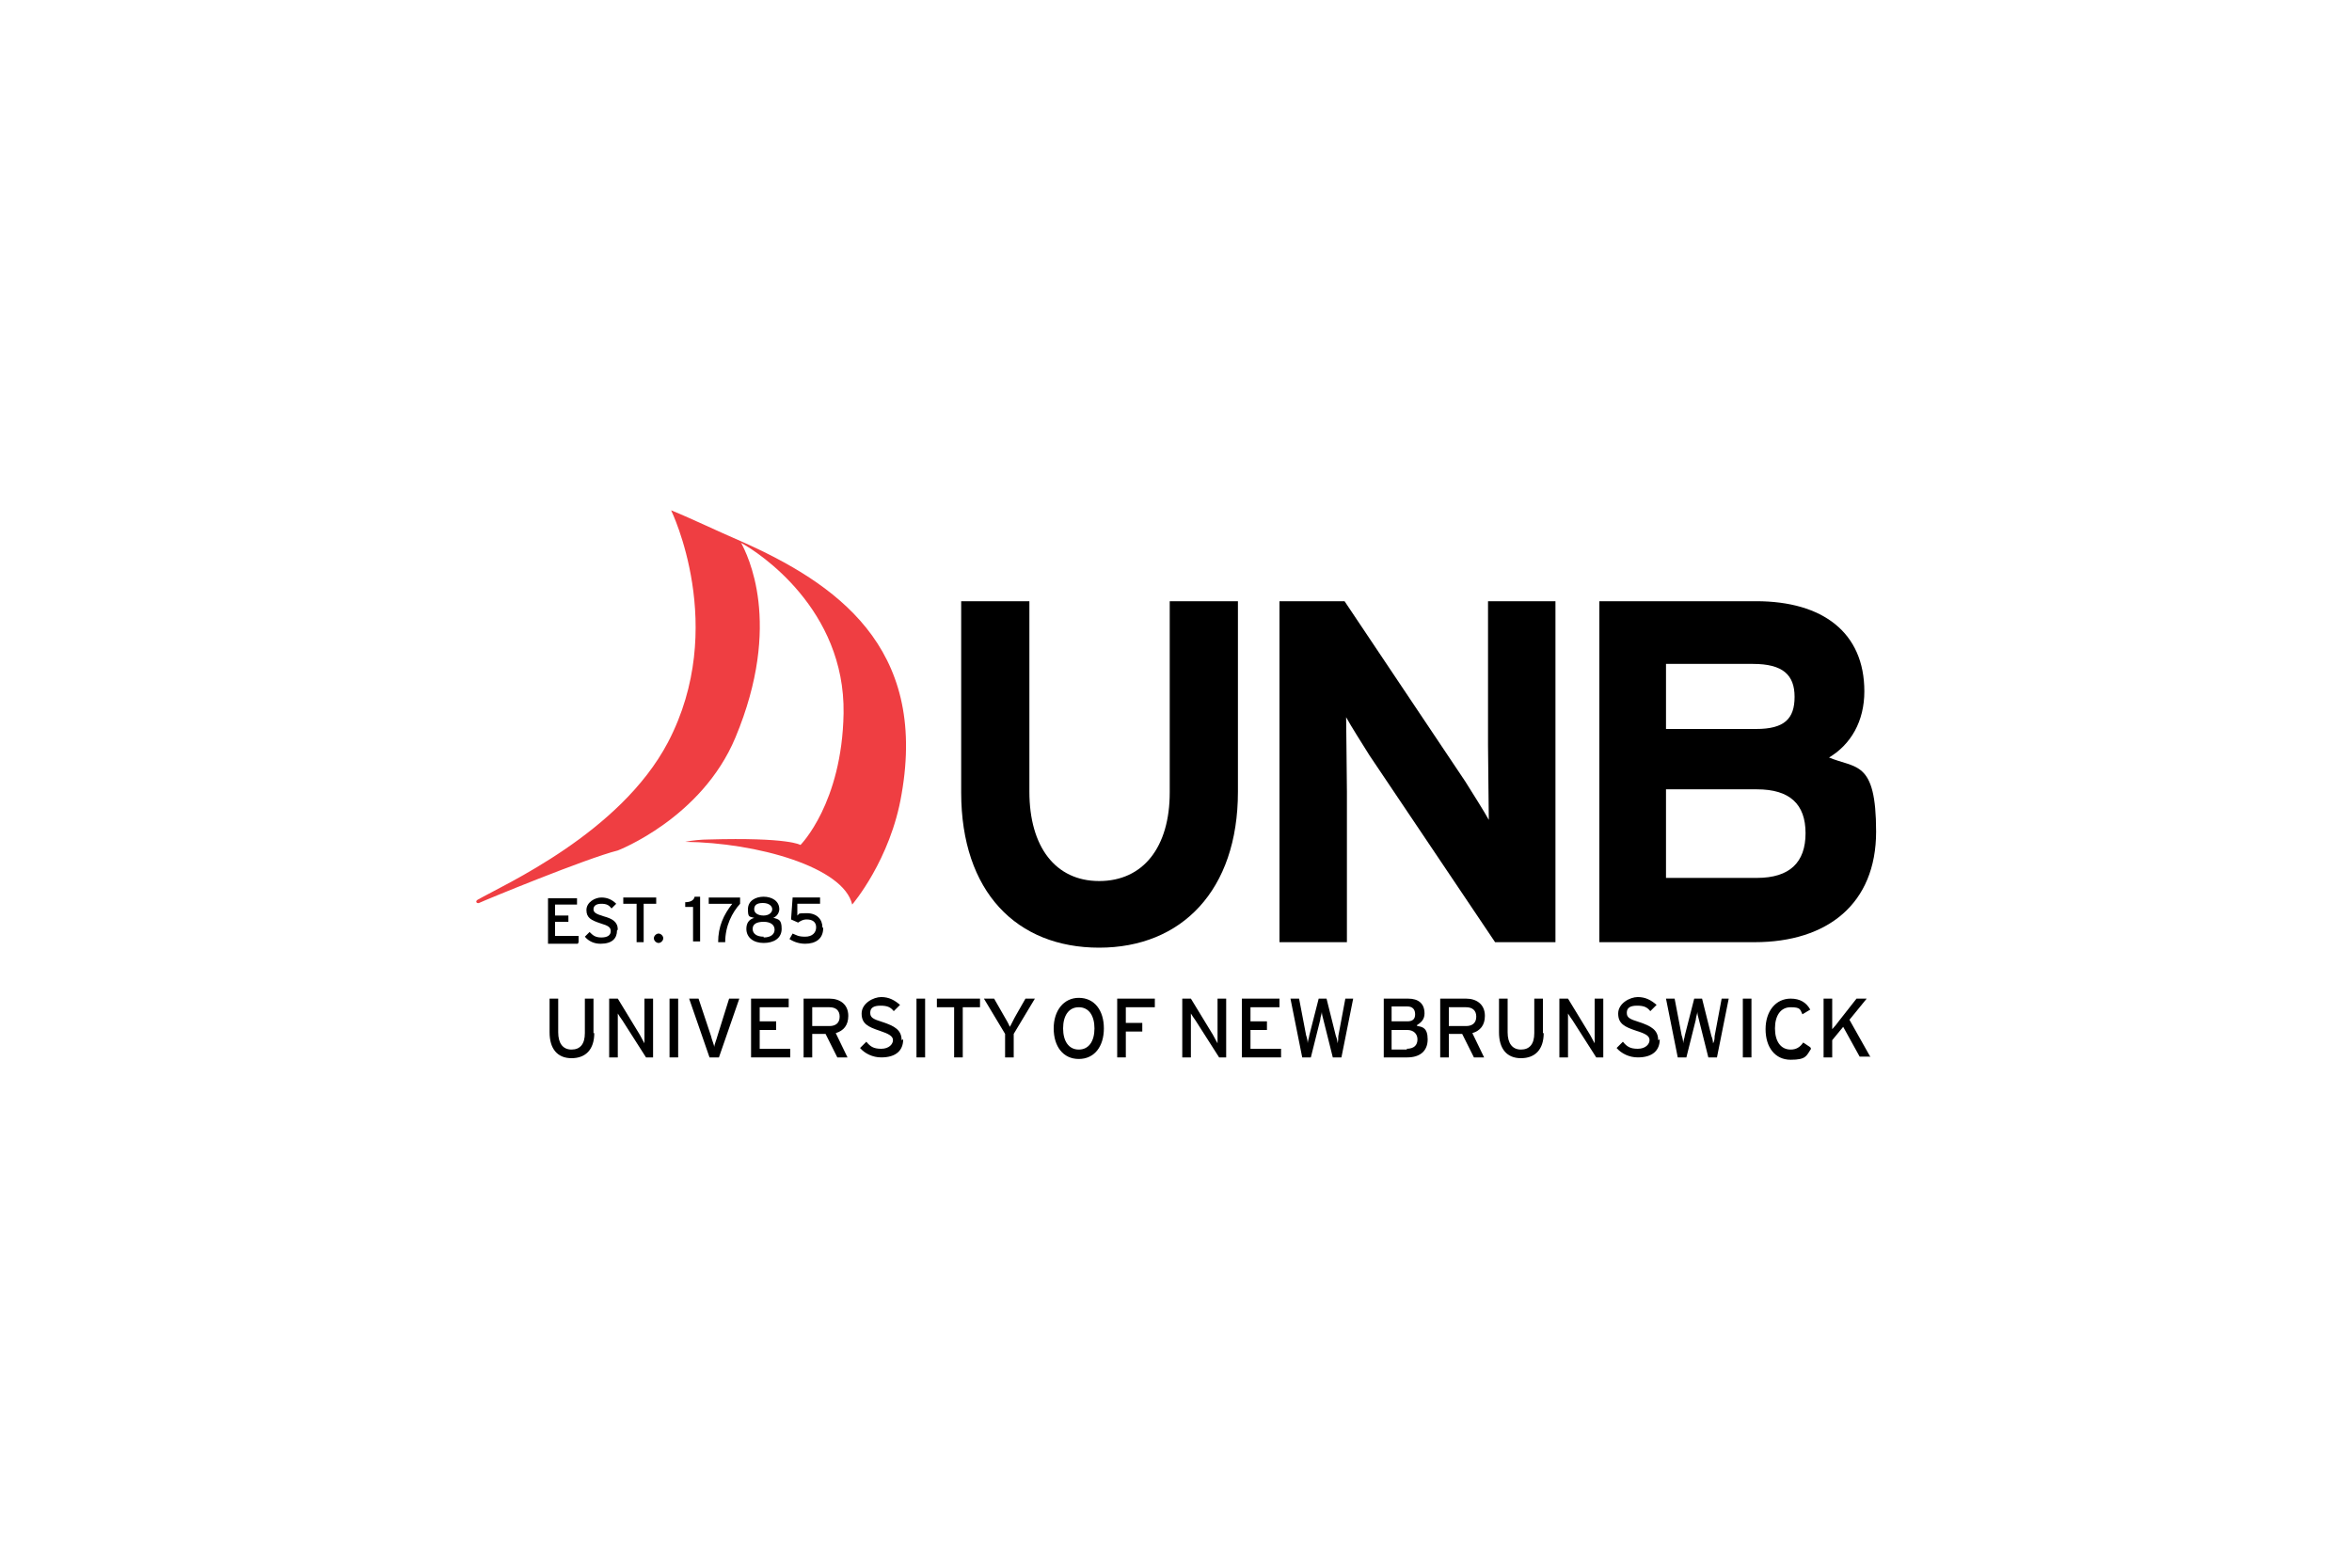 <svg xmlns="http://www.w3.org/2000/svg" id="Layer_1" viewBox="0 0 300 200"><defs><style>      .st0 {        fill: #ef3e42;      }    </style></defs><g id="g20"><path id="path22" d="M224.1,112h-11.6v-11.3h11.6c4.2,0,6.2,1.9,6.2,5.6s-2,5.7-6.2,5.7M212.5,84.7h11.1c3.8,0,5.3,1.4,5.3,4.2s-1.3,4.1-4.9,4.1h-11.5v-8.3ZM233.2,96.7c2.9-1.7,4.6-4.7,4.6-8.5,0-7.5-5.3-11.5-13.8-11.5h-20v43.5h19.8c9.3,0,15.5-4.9,15.5-14.1s-2.6-8-6.1-9.5"></path></g><g id="g24"><path id="path26" d="M198.4,120.2v-43.5h-8.6v18.4c0,2.4.1,7.9.1,9.5-.6-1.1-2-3.3-3-4.9l-15.4-23h-8.3v43.5h8.6v-19.2c0-2.4-.1-7.9-.1-9.5.6,1.1,2,3.3,3,4.9l16,23.8h7.8Z"></path></g><g id="g28"><path id="path30" d="M157.9,101v-24.3h-8.7v24.4c0,7-3.4,11.3-9,11.3s-8.9-4.4-8.9-11.4v-24.3h-8.7v24.4c0,12.7,7.1,19.8,17.6,19.8s17.7-7.3,17.7-19.9"></path></g><g id="g32"><path id="path34" d="M238.6,134.9l-2.7-4.8,2.2-2.7h-1.3l-2.2,2.8c-.2.3-.7.9-.9,1.1,0-.2,0-1,0-1.3v-2.6h-1.1v7.5h1.1v-2.2l1.4-1.7,2.1,3.8h1.3Z"></path></g><g id="g36"><path id="path38" d="M230.9,133.6l-.9-.6c-.4.6-.9.9-1.6.9-1.3,0-2-1.1-2-2.7s.7-2.7,2-2.7,1.2.3,1.5.9l1-.6c-.5-.9-1.3-1.4-2.5-1.4-1.9,0-3.2,1.6-3.2,3.9s1.2,3.9,3.2,3.9,2-.5,2.6-1.4"></path></g><path id="path40" d="M223.4,127.4h-1.1v7.5h1.1v-7.5Z"></path><g id="g42"><path id="path44" d="M220.7,127.4h-1.1l-.9,4.8c0,.2,0,.6-.2.9,0-.3-.1-.7-.2-.9l-1.2-4.8h-1l-1.2,4.7c0,.2-.2.7-.2,1,0-.2-.1-.8-.2-1l-.9-4.7h-1.1l1.5,7.5h1.1l1.2-4.8c0-.3.2-.8.2-1,0,.2.1.7.2,1l1.2,4.8h1.1l1.5-7.5Z"></path></g><g id="g46"><path id="path48" d="M211.5,132.7c0-1.3-.9-1.8-2.4-2.3-1.3-.4-1.6-.6-1.6-1.2s.4-.9,1.3-.9,1.3.2,1.7.7l.8-.8c-.7-.6-1.4-1-2.4-1s-2.5.8-2.5,2.1.8,1.7,2.3,2.2c1.3.4,1.7.7,1.7,1.2s-.5,1.1-1.5,1.1-1.4-.3-1.9-.9l-.8.8c.6.7,1.6,1.2,2.7,1.2,1.9,0,2.8-.9,2.8-2.3"></path></g><g id="g50"><path id="path52" d="M204.5,134.9v-7.5h-1.1v3.9c0,.4,0,1.5,0,1.8-.1-.2-.4-.7-.6-1.1l-2.8-4.6h-1.1v7.5h1.1v-3.9c0-.4,0-1.5,0-1.7.1.2.4.6.6.9l3,4.7h1.1Z"></path></g><g id="g54"><path id="path56" d="M196.8,131.8v-4.4h-1.1v4.4c0,1.4-.6,2.1-1.7,2.1s-1.7-.8-1.7-2.2v-4.3h-1.1v4.3c0,2.1,1,3.3,2.8,3.3s2.9-1.1,2.9-3.2"></path></g><g id="g58"><path id="path60" d="M184.8,130.9v-2.4h2.2c.8,0,1.3.4,1.3,1.2s-.5,1.2-1.3,1.2h-2.2ZM189.4,129.6c0-1.5-1.1-2.2-2.4-2.2h-3.3v7.5h1.1v-3h1.7l1.5,3h1.3l-1.5-3.1c1-.3,1.6-1,1.6-2.2"></path></g><g id="g62"><path id="path64" d="M179.5,133.9h-2v-2.5h2c.8,0,1.3.5,1.3,1.2s-.4,1.2-1.4,1.2M177.5,128.4h2c.7,0,1,.4,1,1s-.3.9-1,.9h-2v-1.9ZM180.7,130.8c.5-.3,1-.7,1-1.5,0-1.3-.8-1.9-2.1-1.9h-3.1v7.5h3c1.6,0,2.6-.8,2.6-2.3s-.7-1.6-1.3-1.7"></path></g><g id="g66"><path id="path68" d="M172.7,127.4h-1.1l-.9,4.8c0,.2,0,.6-.1.9,0-.3-.1-.7-.2-.9l-1.2-4.8h-1l-1.2,4.7c0,.2-.2.7-.2,1,0-.2-.1-.8-.2-1l-.9-4.7h-1.1l1.5,7.5h1.1l1.2-4.8c0-.3.2-.8.2-1,0,.2.1.7.2,1l1.2,4.8h1.1l1.5-7.5Z"></path></g><g id="g70"><path id="path72" d="M163.4,134.9v-1.1h-3.9v-2.4h2.1v-1.1h-2.1v-1.8h3.7v-1.1h-4.8v7.5h5Z"></path></g><g id="g74"><path id="path76" d="M156.4,134.9v-7.5h-1.1v3.9c0,.4,0,1.5,0,1.8-.1-.2-.4-.7-.6-1.1l-2.8-4.6h-1.1v7.5h1.1v-3.9c0-.4,0-1.5,0-1.7.1.2.4.6.6.9l3,4.7h1.1Z"></path></g><g id="g78"><path id="path80" d="M147.3,128.5v-1.1h-4.8v7.5h1.1v-3.3h2.1v-1.1h-2.1v-2h3.7Z"></path></g><g id="g82"><path id="path84" d="M137.6,133.9c-1.3,0-2-1.1-2-2.7s.7-2.7,2-2.7,2,1.1,2,2.7-.7,2.7-2,2.7M137.6,127.3c-1.9,0-3.2,1.6-3.2,3.9s1.2,3.9,3.2,3.9,3.2-1.6,3.2-3.9-1.2-3.9-3.2-3.9"></path></g><g id="g86"><path id="path88" d="M132.1,127.4h-1.3l-1.2,2.1c-.3.5-.6,1.2-.8,1.5-.1-.3-.5-1-.8-1.5l-1.2-2.1h-1.3l2.7,4.5v3h1.1v-3l2.7-4.5Z"></path></g><g id="g90"><path id="path92" d="M125,128.5v-1.1h-5.5v1.1h2.2v6.4h1.1v-6.4h2.2Z"></path></g><path id="path94" d="M118,127.4h-1.1v7.5h1.1v-7.5Z"></path><g id="g96"><path id="path98" d="M115,132.7c0-1.3-.9-1.8-2.4-2.3-1.3-.4-1.6-.6-1.6-1.2s.4-.9,1.3-.9,1.3.2,1.7.7l.8-.8c-.7-.6-1.4-1-2.4-1s-2.5.8-2.5,2.1.8,1.7,2.3,2.2c1.2.4,1.7.7,1.7,1.2s-.5,1.1-1.5,1.1-1.4-.3-1.9-.9l-.8.8c.6.7,1.6,1.2,2.7,1.2,1.9,0,2.8-.9,2.8-2.3"></path></g><g id="g100"><path id="path102" d="M103.6,130.9v-2.4h2.2c.8,0,1.3.4,1.3,1.2s-.5,1.2-1.3,1.2h-2.2ZM108.2,129.6c0-1.5-1.1-2.2-2.4-2.2h-3.3v7.5h1.1v-3h1.7l1.5,3h1.3l-1.5-3.1c1-.3,1.6-1,1.6-2.2"></path></g><g id="g104"><path id="path106" d="M100.8,134.9v-1.1h-3.9v-2.4h2.1v-1.1h-2.1v-1.8h3.7v-1.1h-4.8v7.5h5Z"></path></g><g id="g108"><path id="path110" d="M94.2,127.4h-1.2l-1.5,4.8c-.1.4-.4,1.1-.4,1.4,0-.3-.3-.9-.4-1.4l-1.6-4.8h-1.2l2.6,7.5h1.2l2.6-7.5Z"></path></g><path id="path112" d="M86.5,127.4h-1.1v7.5h1.1v-7.5Z"></path><g id="g114"><path id="path116" d="M83.3,134.9v-7.5h-1.1v3.9c0,.4,0,1.5,0,1.8-.1-.2-.4-.7-.6-1.1l-2.8-4.6h-1.1v7.5h1.1v-3.9c0-.4,0-1.5,0-1.7.1.2.4.6.6.9l3,4.7h1.1Z"></path></g><g id="g118"><path id="path120" d="M75.7,131.8v-4.4h-1.1v4.4c0,1.4-.6,2.1-1.7,2.1s-1.7-.8-1.7-2.2v-4.3h-1.1v4.3c0,2.1,1,3.3,2.8,3.3s2.9-1.1,2.9-3.2"></path></g><g id="g122"><path id="path124" class="st0" d="M94.5,69.2c.8,1.5,5.4,10.3-.7,24.9-4.3,10.3-15,14.4-15,14.4-4,1-17.1,6.4-17.7,6.7-.3.1-.5-.2-.2-.4,3.3-1.9,18.2-8.5,24.3-20.1,7.7-14.7.4-29.6.4-29.6,2.7,1.1,6,2.7,8.8,3.9,12.2,5.4,23.9,13.5,20.6,32.3-1.4,8.4-6.3,14.1-6.3,14.1-1.1-4.8-12.2-7.9-21.3-8,.9-.2,2.2-.3,2.9-.3,10.4-.3,11.8.7,11.8.7,0,0,5.3-5.3,5.5-16.8.2-13.3-10.8-20.5-13-21.7"></path></g><g id="g126"><path id="path128" d="M104.9,118.3c0-1-.7-1.8-2-1.8s-.9.1-1.2.3v-1.5h2.9v-.8h-3.5l-.2,2.8.9.4c.3-.2.6-.4,1.1-.4.7,0,1.2.3,1.2,1s-.5,1.2-1.4,1.2-1.1-.2-1.6-.4l-.4.7c.6.4,1.3.6,2,.6,1.3,0,2.3-.6,2.3-2"></path></g><g id="g130"><path id="path132" d="M97.4,119.5c-.9,0-1.4-.4-1.4-1s.5-.9,1.4-.9,1.4.4,1.4,1-.5,1-1.4,1M97.3,115.2c.8,0,1.2.4,1.2.8s-.4.8-1.1.8-1.2-.3-1.2-.8.3-.8,1.1-.8M98.6,117.1c.6-.2.8-.8.8-1.1,0-1.1-1-1.6-2-1.6s-2,.5-2,1.6.2.9.8,1.1c-.7.2-1,.7-1,1.4,0,1.1.9,1.8,2.2,1.8s2.3-.6,2.3-1.8-.4-1.2-1-1.4"></path></g><g id="g134"><path id="path136" d="M94.4,115.4v-.9h-4v.8h3c-1.1,1.4-1.8,2.9-1.8,4.9h.9c0-2.1.9-3.8,1.9-4.9"></path></g><g id="g138"><path id="path140" d="M89.3,120.2v-5.8h-.7c-.1.5-.6.7-1.2.7v.6h1v4.4h.9Z"></path></g><g id="g142"><path id="path144" d="M84.6,119.7c0-.3-.3-.6-.6-.6s-.6.3-.6.6.3.6.6.6.6-.3.6-.6"></path></g><g id="g146"><path id="path148" d="M83.7,115.3v-.8h-4.2v.8h1.7v4.9h.9v-4.9h1.7Z"></path></g><g id="g150"><path id="path152" d="M78.8,118.6c0-1-.7-1.4-1.8-1.7-1-.3-1.3-.5-1.3-.9s.3-.7,1-.7,1,.2,1.3.6l.6-.6c-.5-.5-1.1-.8-1.9-.8s-1.9.6-1.9,1.6.6,1.3,1.8,1.7c1,.3,1.3.5,1.3,1s-.4.8-1.2.8-1.1-.3-1.5-.7l-.6.6c.5.6,1.2.9,2,.9,1.5,0,2.1-.7,2.1-1.7"></path></g><g id="g154"><path id="path156" d="M73.8,120.2v-.8h-3v-1.8h1.7v-.8h-1.7v-1.4h2.8v-.8h-3.7v5.8h3.8Z"></path></g></svg>
